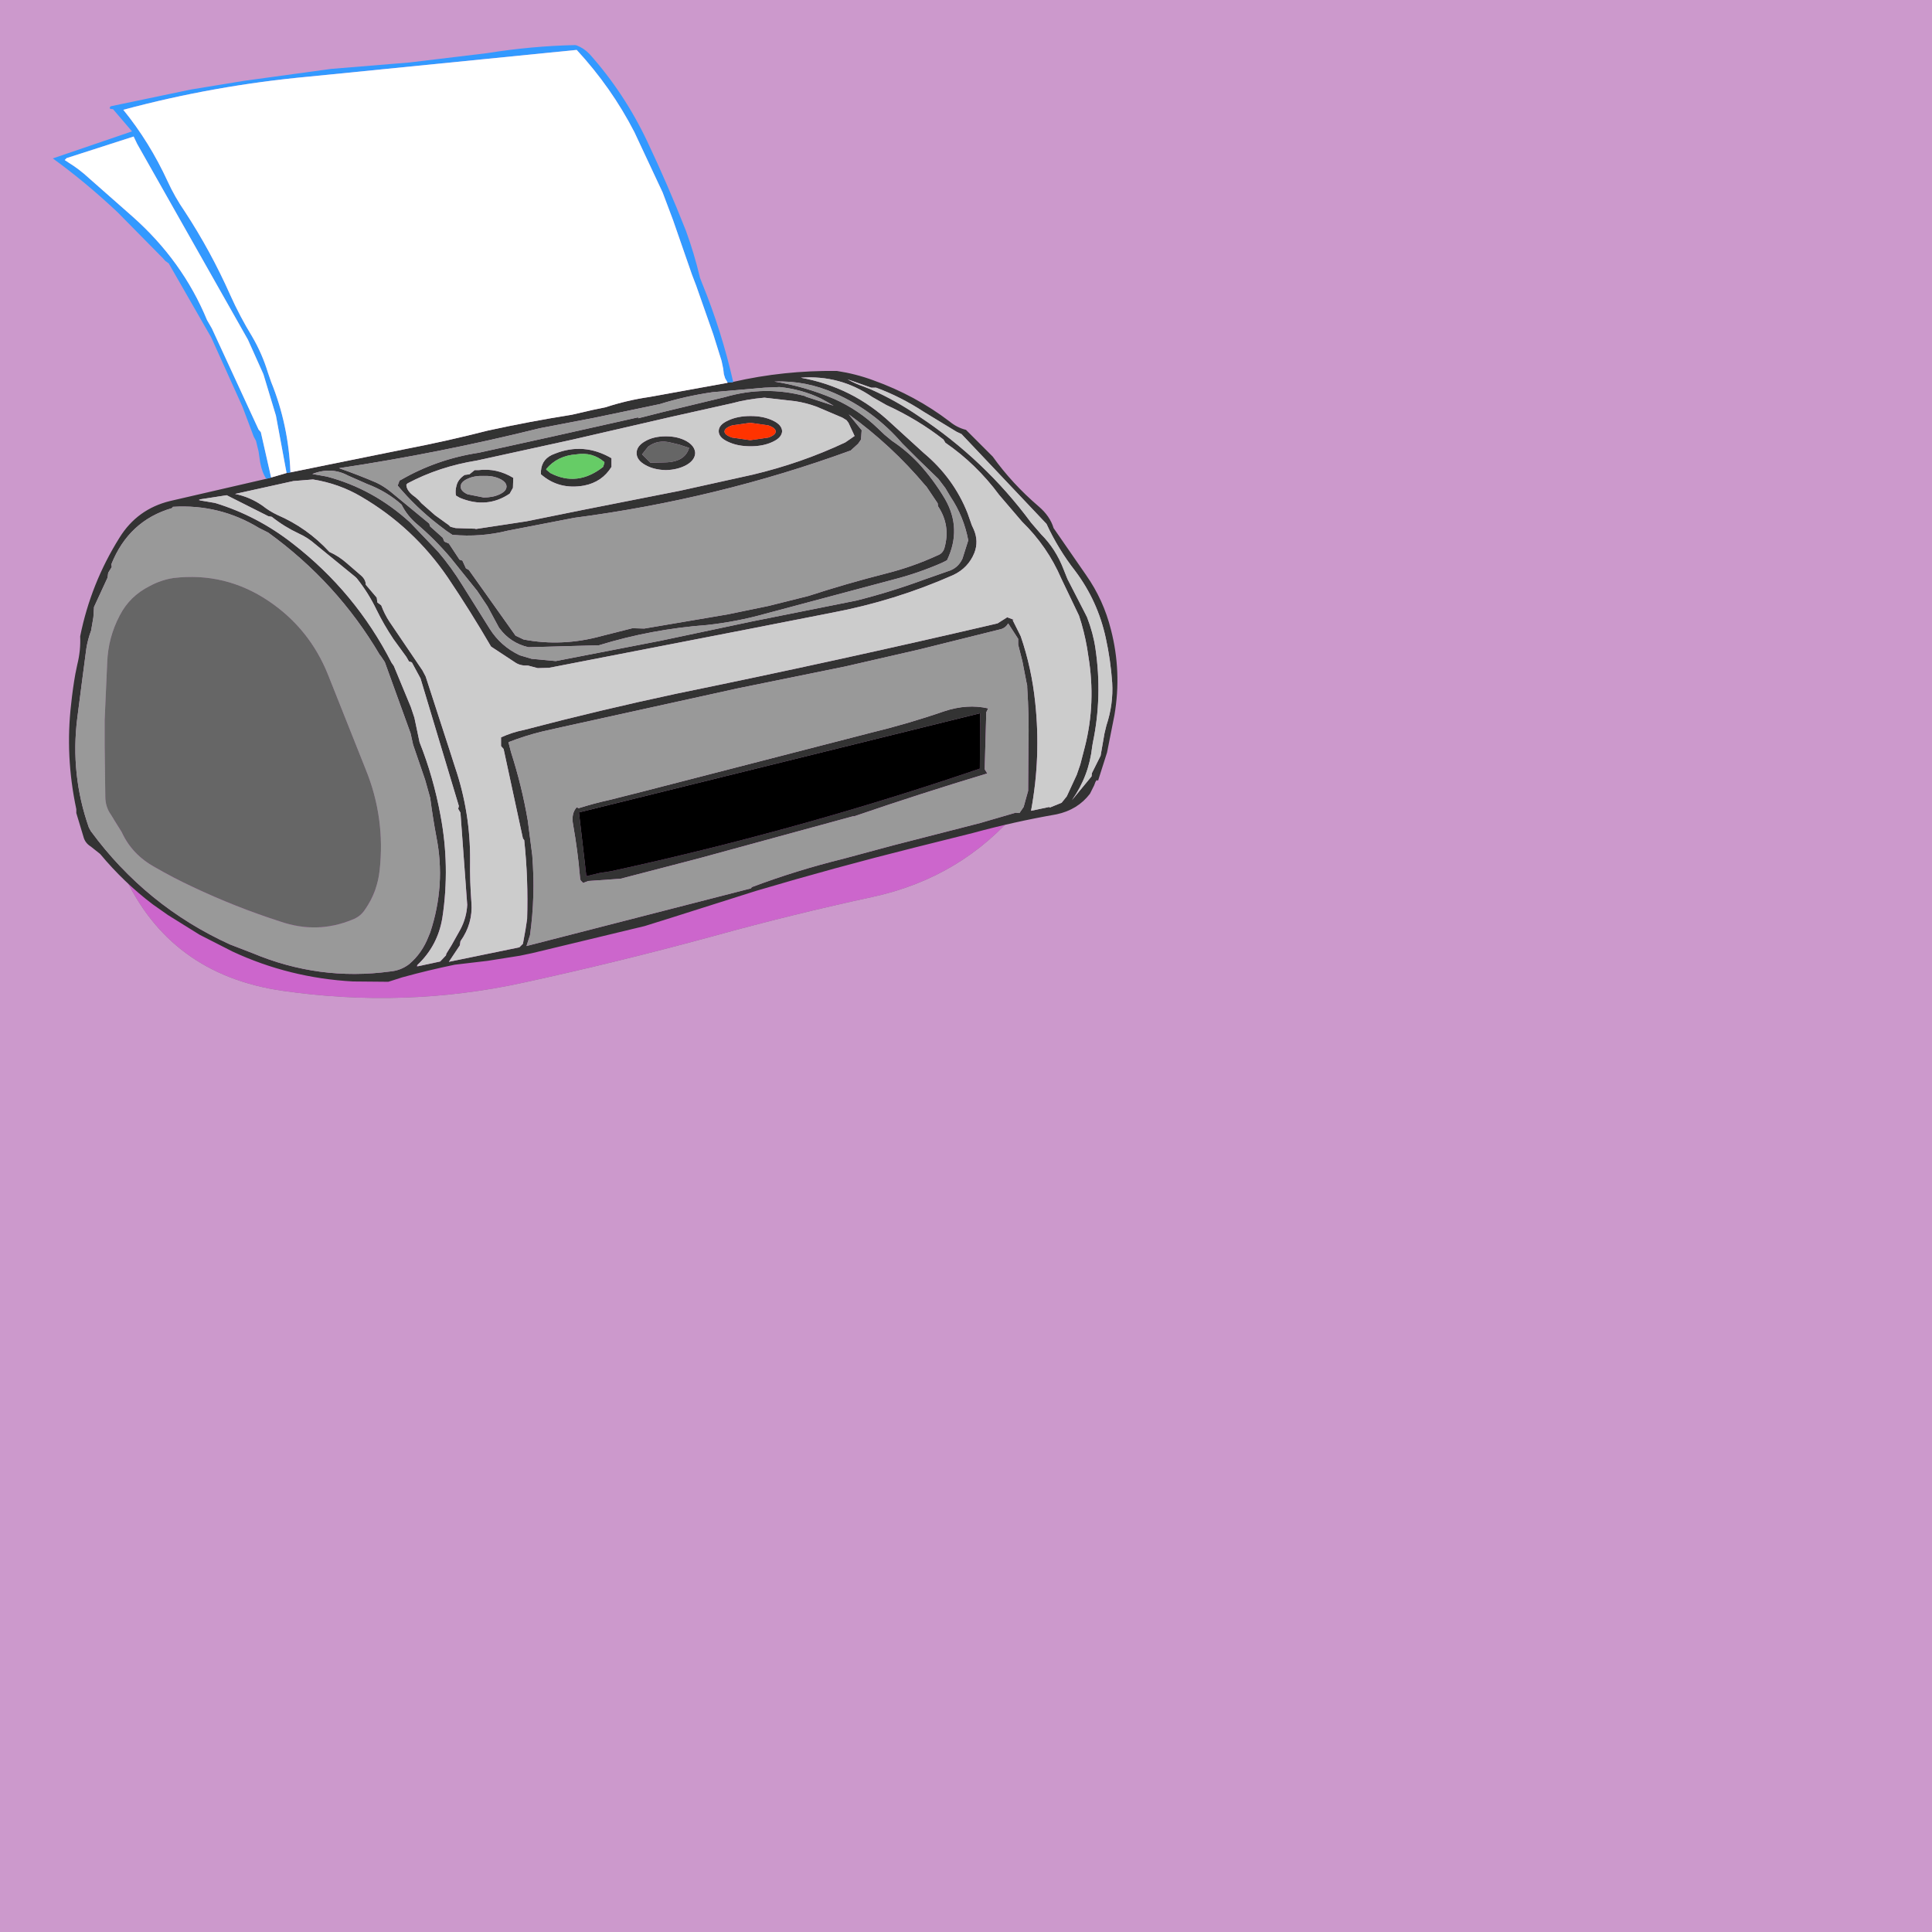 <?xml version="1.0" encoding="UTF-8" standalone="no"?>
<svg xmlns:xlink="http://www.w3.org/1999/xlink" height="300.0px" width="300.0px" xmlns="http://www.w3.org/2000/svg">
  <rect width="100%" height="100%" fill="#808080" stroke="none"/>
  <g transform="matrix(1.0, 0.0, 0.0, 1.0, 0.0, 0.0)">
    <path d="M61.5 138.05 L55.5 138.0 Q44.45 138.1 35.95 131.65 32.65 129.15 31.05 125.0 29.85 121.9 26.55 122.15 13.45 123.05 19.15 135.6 26.25 151.3 43.85 153.85 62.85 156.6 81.2 152.6 96.15 149.35 110.8 145.35 123.1 141.95 135.6 139.25 149.35 136.25 158.25 125.65 166.4 115.9 154.0 112.0 151.25 112.05 148.85 114.1 147.6 115.1 146.25 115.75 126.4 125.35 104.6 130.75 L87.7 135.1 Q74.65 138.5 61.5 138.05 M0.0 300.0 L0.0 0.0 300.0 0.0 300.0 300.0 0.0 300.0" fill="#cc99cc" fill-rule="evenodd" stroke="none"/>
    <path d="M61.5 138.05 Q74.65 138.5 87.7 135.1 L104.6 130.75 Q126.4 125.35 146.25 115.75 147.6 115.1 148.85 114.1 151.25 112.05 154.0 112.0 166.4 115.9 158.25 125.65 149.35 136.25 135.6 139.25 123.1 141.95 110.8 145.35 96.15 149.35 81.2 152.6 62.85 156.6 43.85 153.85 26.25 151.3 19.15 135.6 13.45 123.05 26.55 122.15 29.85 121.9 31.05 125.0 32.65 129.15 35.95 131.65 44.45 138.1 55.5 138.0 L61.5 138.05" fill="#cc66cc" fill-rule="evenodd" stroke="none"/>
    <path d="M163.0 125.4 L164.85 124.65 165.65 123.65 167.2 120.3 167.75 118.7 168.45 116.0 Q170.2 109.15 169.0 101.9 L168.8 100.6 Q168.35 98.0 167.55 95.6 L164.8 89.85 Q162.65 84.85 158.7 81.0 L155.15 76.85 Q151.6 72.05 146.8 68.75 L146.5 68.25 Q142.55 65.15 137.65 62.9 L135.45 61.65 Q130.45 58.2 124.35 58.65 132.4 60.1 138.35 65.7 L143.45 70.35 Q148.1 74.25 150.25 79.7 L150.9 81.55 151.2 82.2 Q152.0 84.05 151.3 85.85 150.35 88.2 148.0 89.3 138.95 93.3 129.15 95.15 L115.9 97.75 85.25 103.7 83.5 103.75 82.0 103.35 Q80.8 103.4 80.05 102.9 L76.25 100.4 Q73.05 94.9 69.55 89.7 64.2 81.85 56.05 77.1 52.65 75.1 48.6 74.45 L45.55 74.7 36.5 76.7 Q38.8 77.15 40.8 78.55 41.8 79.35 43.05 79.95 47.7 81.95 51.15 85.7 52.6 86.35 53.85 87.45 L56.05 89.35 Q56.8 90.0 56.8 90.8 L58.5 92.8 58.6 93.55 59.2 94.0 Q59.7 95.35 60.45 96.5 L65.6 104.1 66.1 105.05 69.8 116.45 70.65 119.1 Q73.05 126.15 73.0 133.65 72.95 136.9 73.2 140.15 73.45 143.4 71.5 146.15 L71.4 146.8 69.7 149.35 80.65 147.1 81.2 146.55 81.6 144.35 81.85 142.7 Q82.05 136.55 81.4 130.45 L81.2 130.2 78.2 116.3 77.8 115.85 77.8 114.5 Q79.55 113.7 81.35 113.35 93.15 110.25 105.1 107.7 130.05 102.6 154.9 96.8 L156.4 95.85 157.45 96.25 157.25 96.3 158.5 98.8 Q160.2 103.75 160.75 109.1 161.65 117.55 160.1 125.9 L162.95 125.3 162.95 125.4 163.0 125.4 M166.95 88.65 Q164.3 85.25 162.5 81.35 L149.3 67.4 148.55 67.05 143.45 63.95 Q139.85 61.6 136.05 60.2 L135.3 60.2 131.6 58.9 Q132.75 59.55 134.05 60.0 L135.2 60.45 Q139.05 62.15 142.7 64.65 152.9 71.4 160.1 81.15 L161.65 82.95 Q163.95 85.25 165.15 88.4 L165.75 89.9 168.5 95.25 168.8 95.85 Q169.75 98.3 170.1 100.7 171.2 108.15 169.7 115.3 L169.6 115.9 Q169.1 120.5 166.45 124.25 L169.5 120.55 169.55 120.05 170.9 117.35 171.5 113.9 171.8 112.65 Q172.9 109.35 172.7 106.0 172.45 102.45 171.7 99.05 170.45 93.3 166.95 88.65 M113.85 59.3 Q121.7 57.5 129.95 57.6 132.9 58.05 135.6 59.05 142.15 61.4 147.45 65.45 148.6 66.4 150.0 66.75 L154.15 70.9 Q157.15 75.1 161.3 78.65 163.05 80.15 163.6 82.0 L168.65 89.3 Q171.35 93.15 172.5 97.75 174.2 104.3 173.05 111.05 L171.9 116.85 170.5 121.25 Q170.25 120.85 169.9 121.95 L169.25 123.25 Q167.35 125.75 164.05 126.45 157.45 127.6 151.05 129.35 L142.05 131.6 Q129.65 134.7 117.35 138.35 L104.1 142.55 100.1 143.8 82.65 148.0 80.75 148.4 75.7 149.2 70.6 149.8 Q66.5 150.65 62.5 151.75 L60.3 152.45 54.8 152.4 Q44.9 151.85 36.1 147.75 L31.0 145.15 26.1 142.1 23.75 140.45 Q19.25 137.05 15.55 132.6 L14.1 131.45 Q13.2 130.9 12.95 129.9 L11.85 126.25 11.85 125.65 Q10.1 117.4 11.05 109.3 11.3 106.9 11.7 104.65 L12.0 103.2 Q12.55 101.0 12.45 98.8 14.1 90.6 18.55 83.5 21.3 79.05 26.4 77.8 L41.35 74.35 42.1 74.15 44.5 73.45 45.1 73.35 45.6 73.25 51.0 72.15 62.85 69.75 Q69.35 68.5 75.8 66.85 82.2 65.45 88.8 64.4 L92.05 63.65 94.0 63.25 Q97.35 62.15 100.8 61.65 L112.95 59.45 113.05 59.4 113.75 59.35 113.85 59.3 M99.1 64.95 L102.85 64.0 112.6 61.65 Q118.8 59.85 125.0 61.5 L125.15 61.6 125.3 61.65 129.45 63.0 Q128.45 62.4 127.5 61.9 124.5 60.45 121.05 60.1 L118.7 60.2 110.65 60.9 Q106.45 61.5 102.45 62.75 L92.15 64.9 83.8 66.5 Q68.3 70.35 52.65 72.7 55.65 73.75 58.45 74.95 59.6 75.5 60.65 76.35 L66.65 81.3 66.8 81.75 68.75 83.5 69.0 84.1 69.7 84.4 71.35 86.9 71.8 87.05 72.35 88.25 72.8 88.5 80.05 98.7 81.3 99.3 Q87.3 100.45 93.45 98.75 L98.2 97.55 100.05 97.6 113.0 95.4 119.3 94.1 125.5 92.55 Q131.5 90.6 137.6 89.05 141.75 88.0 145.55 86.25 146.4 85.95 146.65 85.1 147.65 81.6 145.65 78.6 L145.6 78.15 143.85 75.55 143.7 75.4 Q138.4 69.1 131.8 64.35 L133.8 66.8 133.7 68.25 133.25 68.9 132.1 69.95 Q111.4 77.5 89.2 80.4 L78.85 82.4 Q74.65 83.45 70.25 83.05 L69.35 82.45 68.1 81.5 Q64.6 78.8 61.75 75.4 L62.05 74.6 62.2 74.55 Q67.8 71.3 74.35 70.3 L85.7 67.8 99.1 64.8 99.1 64.95 M106.6 68.5 Q107.9 69.25 107.95 70.35 107.9 71.45 106.6 72.2 105.25 72.95 103.4 73.0 101.5 72.95 100.2 72.2 98.85 71.45 98.85 70.35 98.85 69.25 100.2 68.5 101.5 67.75 103.4 67.75 105.25 67.75 106.6 68.5 M103.25 71.8 Q106.35 71.75 107.0 69.55 L105.5 69.05 104.25 68.75 Q102.2 68.2 100.65 69.35 L99.7 70.55 101.0 71.85 103.25 71.8 M120.0 65.3 Q121.4 65.95 121.45 66.95 121.4 67.95 120.0 68.6 118.55 69.3 116.55 69.3 114.5 69.3 113.05 68.6 111.6 67.95 111.6 66.95 111.6 65.95 113.05 65.3 114.5 64.6 116.55 64.6 118.55 64.6 120.0 65.3 M120.45 67.0 Q120.45 66.45 119.3 66.05 L116.5 65.65 113.7 66.05 Q112.5 66.45 112.5 67.0 112.5 67.55 113.7 67.95 L116.5 68.35 119.3 67.95 Q120.45 67.55 120.45 67.0 M73.85 82.15 L81.75 80.95 90.65 79.15 105.6 76.2 116.9 73.7 Q124.45 71.9 131.25 68.7 L132.7 67.7 131.75 65.65 131.45 65.25 130.8 64.85 126.8 63.15 Q125.15 62.55 123.5 62.3 L118.7 61.75 Q115.9 62.0 113.75 62.6 L104.35 64.7 88.95 68.25 74.1 71.5 Q68.2 72.45 63.3 75.05 L63.1 75.25 Q63.1 76.25 64.5 77.2 L65.0 77.65 65.45 78.15 67.55 80.0 69.7 81.55 69.95 81.8 70.75 82.0 73.85 82.1 73.8 82.15 73.85 82.15 M84.8 72.85 L84.85 72.95 85.45 73.45 Q89.65 75.65 93.65 72.5 L93.85 71.9 93.85 71.75 Q92.0 70.15 89.5 70.55 86.55 70.75 84.8 72.85 M84.0 73.65 L84.0 73.1 Q84.15 71.15 86.15 70.45 90.65 68.65 94.95 71.15 L94.95 72.5 Q93.5 74.85 90.7 75.4 86.8 76.1 84.0 73.65 M118.85 95.3 Q114.4 96.55 109.8 97.05 101.1 97.7 93.0 100.2 L82.05 100.5 Q79.25 99.85 77.55 97.55 L77.45 97.4 75.7 94.15 74.1 91.75 70.0 86.65 Q67.55 83.75 64.65 81.3 63.2 80.05 62.35 78.35 60.05 76.3 57.0 75.15 L54.05 73.85 Q51.45 72.45 48.5 73.6 L50.75 74.0 Q57.95 75.9 63.65 81.1 L68.05 85.7 Q70.1 88.1 71.85 90.95 L76.05 97.65 Q77.75 100.35 80.7 101.75 L82.55 102.3 86.3 102.65 102.55 99.5 116.75 96.5 133.0 93.25 Q138.35 91.9 143.5 90.0 L147.2 88.7 Q148.75 88.25 149.45 86.75 L150.35 83.9 Q149.65 80.2 147.6 77.15 L146.8 75.8 145.7 74.35 142.5 71.25 140.1 68.85 Q135.75 63.8 129.7 61.1 125.15 59.05 120.25 59.25 125.0 60.0 129.55 61.95 133.35 63.65 136.3 66.5 L137.35 67.5 138.5 68.45 Q140.7 69.9 142.6 71.9 144.95 74.45 146.75 77.5 149.4 82.1 147.05 87.0 L146.25 87.4 Q142.6 89.0 138.7 90.0 L118.85 95.3 M155.4 97.7 L142.75 100.85 131.2 103.5 114.5 106.9 87.25 112.9 84.15 113.6 Q81.5 114.25 78.95 115.25 L79.35 116.8 Q81.05 122.1 81.95 127.4 L82.65 132.8 Q83.15 139.15 82.3 145.2 L81.75 146.9 116.6 137.95 116.75 137.75 Q123.65 135.15 130.95 133.35 L138.75 131.25 152.2 127.8 157.7 126.2 158.3 126.25 158.95 125.3 159.65 122.8 159.7 115.7 Q159.8 111.2 159.5 106.7 L159.5 106.45 159.4 106.0 158.75 102.65 158.1 100.1 158.1 99.2 156.55 96.8 Q156.15 97.5 155.4 97.7 M16.7 89.7 L14.6 94.25 14.5 95.85 14.15 97.9 Q13.6 99.4 13.4 100.75 L12.75 105.7 12.0 111.5 Q10.9 120.25 13.8 128.5 L14.1 129.05 Q22.65 140.7 35.7 146.65 L39.2 148.0 Q49.55 152.35 60.6 150.85 62.25 150.7 63.55 149.7 65.55 148.0 66.55 145.4 L66.8 144.8 Q69.25 137.4 67.75 129.9 67.2 126.95 66.8 123.9 L66.2 121.75 66.0 121.05 64.15 115.65 63.75 113.85 59.75 102.8 59.15 101.9 58.95 101.65 Q52.35 90.45 41.65 82.7 L40.25 82.0 Q34.1 78.25 26.85 78.7 L26.7 78.9 Q20.0 80.85 17.3 87.6 L17.35 88.05 16.8 88.95 16.7 89.7 M31.0 77.55 L30.85 77.65 31.05 77.7 33.4 78.1 Q39.95 80.1 45.45 84.4 55.2 91.95 60.8 102.9 L61.15 103.4 63.8 109.8 64.35 111.45 65.15 115.25 Q67.3 120.65 68.4 126.6 69.9 134.5 68.7 142.45 68.0 146.85 64.8 149.85 L64.7 150.05 64.85 150.05 68.35 149.3 69.25 148.35 69.3 148.1 70.1 146.8 71.5 144.3 Q72.45 142.5 72.55 140.5 L71.5 126.2 71.15 125.6 71.25 125.15 65.3 105.35 63.95 102.85 63.5 102.7 63.1 102.0 61.1 99.25 Q59.6 97.0 58.5 94.75 57.2 92.05 55.4 89.8 L55.2 89.6 48.95 84.5 Q47.75 83.45 46.4 82.85 44.15 81.8 42.2 80.25 L41.65 80.15 35.2 76.9 31.0 77.55 M72.15 73.75 L72.9 73.65 73.7 73.0 74.3 73.0 Q77.15 72.65 79.7 74.2 L79.65 75.75 79.15 76.65 Q75.6 79.05 71.4 77.3 L70.8 76.95 Q70.65 76.25 70.9 75.35 71.15 74.4 72.15 73.75 M78.65 75.55 Q78.65 74.85 77.6 74.35 76.55 73.85 75.1 73.9 73.65 73.85 72.6 74.35 71.5 74.85 71.55 75.55 71.5 76.25 72.6 76.75 L75.1 77.25 Q76.55 77.25 77.6 76.75 78.65 76.25 78.65 75.55 M153.45 110.0 L153.15 110.6 152.9 119.45 153.3 120.1 Q143.0 123.2 132.65 126.75 L132.45 126.75 108.65 133.25 107.7 133.5 96.35 136.45 91.35 136.8 90.55 137.1 90.2 136.75 90.1 136.55 90.05 136.05 Q89.7 132.05 89.0 128.1 88.65 126.35 89.55 125.35 L89.85 125.5 Q92.2 124.75 94.7 124.2 L99.65 122.95 135.15 113.8 Q140.95 112.4 146.6 110.45 150.2 109.25 153.45 110.0 M152.15 119.35 L152.2 110.75 89.9 126.15 91.05 136.05 93.15 135.55 94.8 135.3 Q124.05 128.95 152.15 119.35" fill="#333333" fill-rule="evenodd" stroke="none"/>
    <path d="M152.15 119.35 Q124.05 128.95 94.8 135.3 L93.15 135.55 91.05 136.05 89.9 126.15 152.2 110.75 152.15 119.35" fill="#000000" fill-rule="evenodd" stroke="none"/>
    <path d="M120.45 67.0 Q120.45 67.55 119.3 67.95 L116.5 68.35 113.7 67.95 Q112.5 67.55 112.5 67.0 112.5 66.45 113.7 66.05 L116.5 65.65 119.3 66.05 Q120.45 66.45 120.45 67.0" fill="#ff3300" fill-rule="evenodd" stroke="none"/>
    <path d="M99.1 64.8 L85.7 67.8 74.35 70.3 Q67.8 71.3 62.2 74.55 L62.05 74.6 61.75 75.4 Q64.6 78.8 68.1 81.5 L69.35 82.45 70.25 83.05 Q74.65 83.45 78.85 82.4 L89.2 80.4 Q111.4 77.5 132.1 69.95 L133.25 68.9 133.7 68.25 133.8 66.8 131.8 64.35 Q138.4 69.1 143.7 75.4 L143.85 75.55 145.6 78.15 145.65 78.6 Q147.65 81.6 146.65 85.1 146.4 85.95 145.55 86.25 141.75 88.0 137.6 89.05 131.5 90.6 125.5 92.55 L119.3 94.1 113.0 95.4 100.05 97.6 98.2 97.55 93.45 98.75 Q87.3 100.45 81.3 99.3 L80.05 98.7 72.8 88.5 72.35 88.25 71.8 87.05 71.35 86.9 69.7 84.4 69.0 84.1 68.75 83.5 66.8 81.75 66.65 81.3 60.65 76.35 Q59.6 75.5 58.45 74.95 55.65 73.75 52.65 72.7 68.3 70.35 83.8 66.5 L92.15 64.9 102.45 62.75 Q106.45 61.5 110.65 60.9 L118.7 60.2 121.05 60.1 Q124.5 60.45 127.5 61.9 128.45 62.4 129.45 63.0 L125.3 61.65 125.15 61.6 125.0 61.5 Q118.8 59.85 112.6 61.65 L102.85 64.0 99.1 64.95 99.1 64.8 M118.85 95.3 L138.7 90.0 Q142.6 89.0 146.25 87.4 L147.05 87.0 Q149.4 82.1 146.75 77.5 144.95 74.45 142.6 71.9 140.7 69.9 138.5 68.45 L137.35 67.5 136.3 66.5 Q133.35 63.65 129.55 61.95 125.0 60.0 120.25 59.25 125.15 59.05 129.7 61.1 135.75 63.8 140.1 68.85 L142.5 71.25 145.7 74.35 146.8 75.8 147.6 77.15 Q149.65 80.2 150.35 83.9 L149.45 86.75 Q148.75 88.25 147.2 88.7 L143.5 90.0 Q138.35 91.9 133.0 93.25 L116.75 96.5 102.55 99.5 86.3 102.65 82.55 102.3 80.7 101.75 Q77.75 100.35 76.05 97.65 L71.85 90.95 Q70.1 88.1 68.05 85.7 L63.65 81.1 Q57.95 75.9 50.75 74.0 L48.5 73.6 Q51.45 72.45 54.05 73.85 L57.0 75.15 Q60.05 76.3 62.35 78.35 63.2 80.05 64.65 81.3 67.55 83.75 70.0 86.65 L74.1 91.75 75.7 94.15 77.45 97.4 77.55 97.55 Q79.25 99.85 82.05 100.5 L93.0 100.2 Q101.1 97.7 109.8 97.05 114.4 96.55 118.85 95.3 M155.4 97.7 Q156.15 97.5 156.55 96.8 L158.1 99.2 158.1 100.1 158.75 102.65 159.4 106.0 159.5 106.45 159.5 106.7 Q159.8 111.2 159.7 115.7 L159.65 122.8 158.95 125.3 158.3 126.25 157.7 126.2 152.2 127.8 138.75 131.25 130.95 133.35 Q123.65 135.15 116.75 137.75 L116.6 137.95 81.75 146.9 82.3 145.2 Q83.15 139.15 82.65 132.8 L81.95 127.4 Q81.05 122.1 79.35 116.8 L78.95 115.25 Q81.5 114.25 84.15 113.6 L87.25 112.9 114.5 106.9 131.2 103.5 142.75 100.85 155.4 97.7 M16.7 89.7 L16.8 88.95 17.35 88.05 17.3 87.6 Q20.0 80.85 26.7 78.9 L26.85 78.7 Q34.1 78.25 40.25 82.0 L41.65 82.7 Q52.35 90.45 58.95 101.65 L59.15 101.9 59.75 102.8 63.75 113.85 64.15 115.65 66.0 121.05 66.2 121.75 66.8 123.9 Q67.2 126.95 67.75 129.9 69.25 137.4 66.8 144.8 L66.55 145.4 Q65.55 148.0 63.55 149.7 62.25 150.7 60.6 150.85 49.55 152.35 39.2 148.0 L35.7 146.65 Q22.65 140.7 14.1 129.05 L13.8 128.5 Q10.9 120.25 12.0 111.5 L12.75 105.7 13.4 100.75 Q13.6 99.4 14.15 97.9 L14.5 95.85 14.6 94.25 16.7 89.7 M23.25 91.0 Q20.15 92.55 18.6 95.55 16.8 98.95 16.65 102.8 L16.25 111.8 16.25 115.8 16.35 123.7 Q16.35 125.3 17.25 126.55 L18.9 129.2 Q20.5 132.7 24.05 134.65 26.9 136.3 29.9 137.7 36.55 140.85 43.55 143.1 49.25 145.05 54.7 142.8 55.95 142.35 56.7 141.2 58.6 138.45 58.95 135.15 59.85 127.0 56.8 119.5 L50.95 104.8 Q48.1 97.65 41.75 93.35 35.0 88.8 26.95 89.75 25.0 90.05 23.25 91.0 M78.65 75.55 Q78.65 76.25 77.6 76.75 76.55 77.25 75.1 77.25 L72.6 76.75 Q71.5 76.25 71.55 75.55 71.5 74.85 72.6 74.35 73.65 73.85 75.1 73.9 76.55 73.85 77.6 74.35 78.65 74.85 78.65 75.55 M153.45 110.0 Q150.2 109.25 146.6 110.45 140.95 112.4 135.15 113.8 L99.65 122.95 94.7 124.2 Q92.2 124.75 89.85 125.5 L89.55 125.35 Q88.65 126.35 89.0 128.1 89.7 132.05 90.05 136.05 L90.1 136.55 90.2 136.75 90.55 137.1 91.35 136.8 96.35 136.45 107.7 133.5 108.65 133.25 132.45 126.75 132.65 126.75 Q143.0 123.2 153.3 120.1 L152.9 119.45 153.15 110.6 153.45 110.0" fill="#999999" fill-rule="evenodd" stroke="none"/>
    <path d="M103.25 71.8 L101.0 71.85 99.7 70.55 100.65 69.35 Q102.2 68.2 104.25 68.75 L105.5 69.05 107.0 69.55 Q106.35 71.75 103.25 71.8 M23.25 91.0 Q25.0 90.05 26.95 89.75 35.0 88.8 41.75 93.35 48.1 97.65 50.95 104.8 L56.8 119.5 Q59.85 127.0 58.95 135.15 58.6 138.45 56.7 141.2 55.95 142.35 54.7 142.8 49.25 145.05 43.55 143.1 36.55 140.85 29.9 137.7 26.9 136.3 24.05 134.65 20.5 132.7 18.9 129.2 L17.25 126.55 Q16.35 125.3 16.35 123.7 L16.25 115.8 16.25 111.8 16.65 102.8 Q16.8 98.95 18.6 95.55 20.15 92.55 23.25 91.0" fill="#666666" fill-rule="evenodd" stroke="none"/>
    <path d="M162.95 125.3 L160.1 125.9 Q161.65 117.55 160.75 109.1 160.2 103.75 158.5 98.8 L157.25 96.3 157.45 96.25 156.4 95.85 154.9 96.8 Q130.05 102.6 105.1 107.7 93.15 110.25 81.35 113.35 79.55 113.7 77.8 114.5 L77.8 115.85 78.2 116.3 81.2 130.2 81.4 130.45 Q82.05 136.55 81.85 142.7 L81.6 144.35 81.2 146.55 80.65 147.1 69.7 149.35 71.4 146.8 71.5 146.15 Q73.45 143.4 73.2 140.15 72.95 136.9 73.0 133.65 73.05 126.15 70.65 119.1 L69.8 116.45 66.1 105.05 65.6 104.1 60.45 96.5 Q59.7 95.35 59.2 94.0 L58.6 93.55 58.5 92.8 56.8 90.8 Q56.8 90.0 56.05 89.35 L53.85 87.45 Q52.6 86.35 51.15 85.7 47.7 81.95 43.05 79.95 41.8 79.35 40.8 78.55 38.8 77.15 36.5 76.7 L45.55 74.7 48.6 74.45 Q52.65 75.1 56.05 77.1 64.2 81.85 69.55 89.7 73.05 94.9 76.25 100.4 L80.05 102.9 Q80.8 103.4 82.0 103.35 L83.5 103.75 85.25 103.7 115.9 97.75 129.15 95.15 Q138.95 93.3 148.0 89.3 150.35 88.2 151.3 85.85 152.0 84.05 151.2 82.2 L150.9 81.55 150.25 79.7 Q148.1 74.25 143.45 70.35 L138.35 65.7 Q132.4 60.1 124.35 58.65 130.45 58.2 135.45 61.65 L137.65 62.9 Q142.55 65.15 146.5 68.25 L146.8 68.75 Q151.6 72.05 155.15 76.85 L158.7 81.0 Q162.65 84.85 164.8 89.85 L167.55 95.6 Q168.35 98.0 168.8 100.6 L169.0 101.9 Q170.2 109.15 168.45 116.0 L167.75 118.7 167.2 120.3 165.65 123.65 164.85 124.65 163.0 125.4 162.95 125.3 M166.95 88.65 Q170.45 93.3 171.7 99.05 172.45 102.45 172.7 106.0 172.9 109.35 171.8 112.65 L171.5 113.9 170.9 117.35 169.55 120.05 169.5 120.55 166.45 124.25 Q169.1 120.5 169.6 115.9 L169.7 115.3 Q171.2 108.15 170.1 100.7 169.75 98.3 168.8 95.85 L168.5 95.25 165.75 89.9 165.15 88.4 Q163.95 85.25 161.65 82.95 L160.1 81.15 Q152.9 71.4 142.7 64.65 139.05 62.15 135.2 60.45 L134.05 60.0 Q132.75 59.55 131.6 58.9 L135.3 60.2 136.05 60.2 Q139.85 61.6 143.45 63.95 L148.55 67.05 149.3 67.4 162.5 81.35 Q164.3 85.25 166.95 88.65 M106.6 68.5 Q105.25 67.75 103.4 67.75 101.5 67.75 100.2 68.5 98.85 69.25 98.85 70.35 98.85 71.45 100.2 72.2 101.5 72.95 103.4 73.0 105.25 72.95 106.6 72.2 107.9 71.45 107.95 70.35 107.9 69.25 106.6 68.5 M120.0 65.3 Q118.55 64.6 116.55 64.6 114.5 64.6 113.05 65.3 111.6 65.95 111.6 66.95 111.6 67.95 113.05 68.6 114.5 69.3 116.55 69.3 118.55 69.3 120.0 68.6 121.4 67.95 121.45 66.95 121.4 65.95 120.0 65.3 M73.85 82.1 L70.75 82.0 69.95 81.8 69.7 81.55 67.55 80.0 65.45 78.15 65.0 77.65 64.5 77.2 Q63.1 76.25 63.1 75.25 L63.3 75.05 Q68.2 72.45 74.1 71.5 L88.95 68.25 104.35 64.7 113.75 62.6 Q115.9 62.0 118.7 61.75 L123.5 62.3 Q125.15 62.55 126.8 63.15 L130.8 64.85 131.45 65.25 131.75 65.65 132.7 67.7 131.25 68.7 Q124.45 71.9 116.9 73.7 L105.6 76.2 90.65 79.15 81.75 80.95 73.85 82.15 73.85 82.1 M84.0 73.65 Q86.8 76.1 90.7 75.4 93.5 74.85 94.95 72.5 L94.95 71.15 Q90.65 68.65 86.15 70.45 84.15 71.15 84.0 73.1 L84.0 73.65 M31.05 77.7 L31.0 77.55 35.2 76.9 41.65 80.15 42.2 80.25 Q44.15 81.8 46.4 82.85 47.75 83.45 48.95 84.5 L55.2 89.6 55.4 89.8 Q57.2 92.05 58.5 94.75 59.6 97.0 61.1 99.25 L63.1 102.0 63.5 102.7 63.95 102.85 65.3 105.35 71.25 125.15 71.15 125.6 71.5 126.2 72.55 140.5 Q72.45 142.5 71.5 144.3 L70.1 146.8 69.3 148.1 69.25 148.35 68.35 149.3 64.85 150.05 64.8 149.85 Q68.0 146.85 68.7 142.45 69.9 134.5 68.4 126.6 67.3 120.65 65.15 115.25 L64.35 111.45 63.8 109.8 61.15 103.4 60.8 102.9 Q55.2 91.95 45.45 84.4 39.95 80.1 33.4 78.1 L31.05 77.7 M72.15 73.75 Q71.15 74.4 70.9 75.35 70.65 76.25 70.8 76.95 L71.4 77.3 Q75.6 79.05 79.15 76.65 L79.65 75.75 79.7 74.2 Q77.15 72.65 74.3 73.0 L73.7 73.0 72.9 73.65 72.15 73.75" fill="#cccccc" fill-rule="evenodd" stroke="none"/>
    <path d="M113.85 59.3 L113.75 59.35 113.05 59.4 112.95 59.35 112.6 58.75 112.4 58.1 112.3 57.25 112.05 56.05 110.75 51.9 108.1 44.35 107.45 42.65 104.5 34.15 102.9 29.9 98.5 20.5 Q94.95 13.6 89.55 7.75 L47.95 11.9 Q33.3 13.25 19.15 17.05 23.25 22.1 26.05 28.2 27.15 30.6 28.7 32.85 32.7 38.95 35.75 45.8 37.25 49.15 39.15 52.25 40.7 54.9 41.6 57.85 L42.1 59.3 Q44.8 65.95 45.1 73.35 L44.5 73.45 42.85 64.55 40.9 58.1 38.5 52.75 21.3 22.35 20.75 21.2 10.35 24.55 10.05 24.85 10.65 25.25 Q12.35 26.3 13.8 27.65 L20.55 33.6 Q28.35 40.5 32.15 49.7 L32.9 51.0 40.15 66.7 40.5 67.1 42.1 74.15 41.35 74.35 Q40.7 73.4 40.4 71.8 L40.15 70.1 39.75 68.45 39.4 67.8 37.65 63.15 32.8 52.4 26.2 40.9 25.65 40.5 25.3 40.1 18.25 32.95 Q13.25 28.25 8.2 24.6 L20.5 20.4 17.55 16.95 Q16.75 16.95 17.2 16.5 L29.65 13.9 37.9 12.55 51.4 10.7 63.6 9.7 75.65 8.25 Q82.5 7.15 89.3 7.0 L89.55 7.05 Q90.7 7.5 91.55 8.4 96.95 14.45 100.5 21.95 103.7 28.7 106.5 35.8 107.8 39.35 108.7 43.15 L109.05 44.05 Q112.05 51.4 113.85 59.3" fill="#3399ff" fill-rule="evenodd" stroke="none"/>
    <path d="M84.8 72.85 Q86.55 70.75 89.5 70.55 92.0 70.15 93.85 71.75 L93.85 71.9 93.65 72.5 Q89.65 75.65 85.45 73.45 L84.85 72.95 84.8 72.85" fill="#66cc66" fill-rule="evenodd" stroke="none"/>
    <path d="M112.95 59.45 L100.8 61.65 Q97.35 62.15 94.0 63.25 L92.05 63.65 88.8 64.4 Q82.2 65.45 75.8 66.85 69.35 68.5 62.85 69.75 L51.0 72.15 45.6 73.25 45.1 73.35 Q44.8 65.95 42.1 59.3 L41.6 57.85 Q40.7 54.9 39.15 52.25 37.25 49.15 35.75 45.8 32.7 38.95 28.7 32.85 27.15 30.6 26.05 28.2 23.25 22.1 19.15 17.05 33.3 13.25 47.95 11.9 L89.55 7.75 Q94.95 13.6 98.5 20.5 L102.9 29.9 104.5 34.15 107.45 42.65 108.1 44.35 110.75 51.9 112.05 56.05 112.3 57.25 112.4 58.1 112.6 58.75 112.95 59.35 112.95 59.45 M44.5 73.45 L42.1 74.15 40.5 67.1 40.15 66.7 32.9 51.0 32.15 49.7 Q28.35 40.5 20.55 33.6 L13.8 27.65 Q12.35 26.3 10.65 25.25 L10.05 24.85 10.35 24.55 20.75 21.2 21.3 22.35 38.5 52.75 40.9 58.1 42.85 64.55 44.5 73.45" fill="#ffffff" fill-rule="evenodd" stroke="none"/>
  </g>
</svg>
